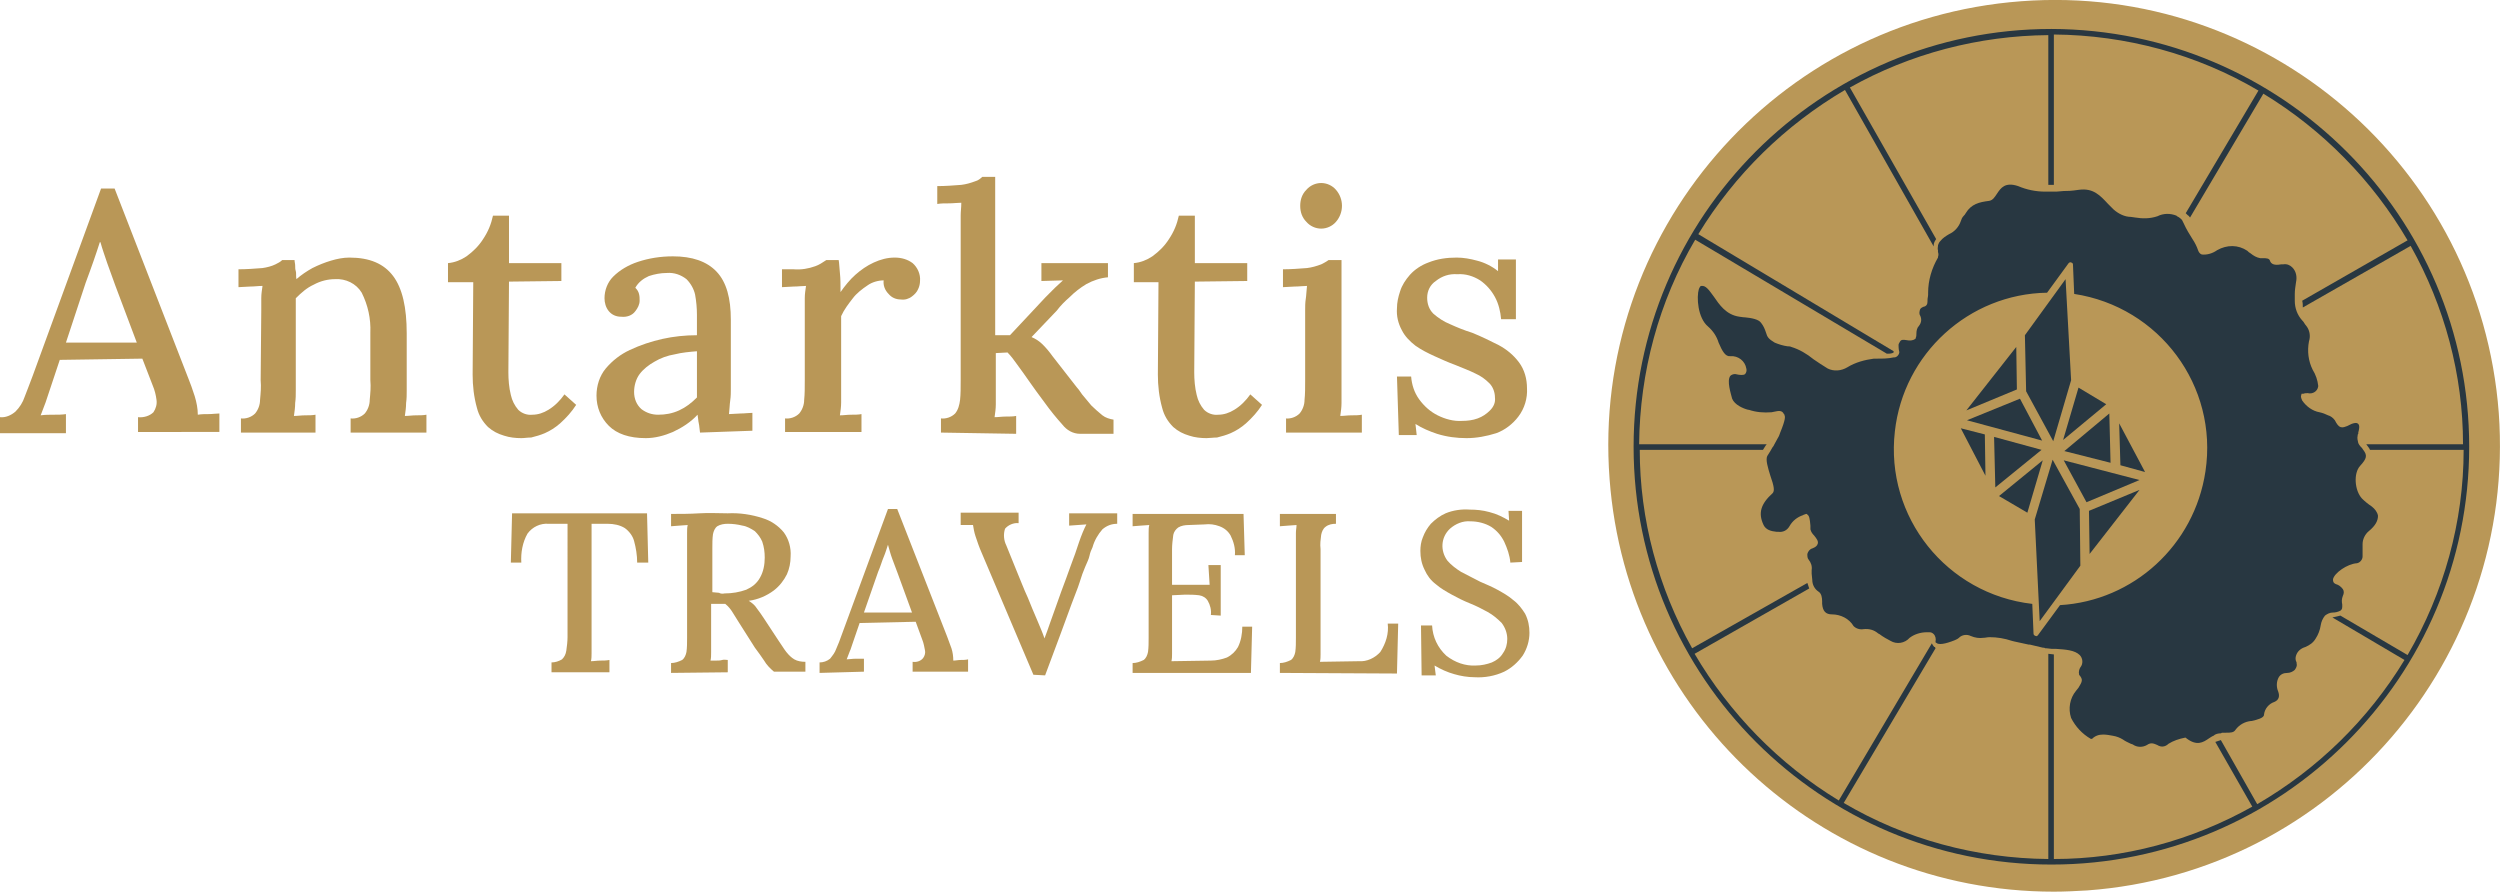 <svg xmlns="http://www.w3.org/2000/svg" xmlns:xlink="http://www.w3.org/1999/xlink" id="Ebene_1" x="0px" y="0px" viewBox="0 0 405.7 144.8" style="enable-background:new 0 0 405.7 144.8;" xml:space="preserve"><style type="text/css">	.st0{fill:#B99757;}	.st1{fill:#283741;}</style><path class="st0" d="M405.5,67c-3-39.9-37.7-69.8-77.5-66.8c-39.9,3-69.8,37.7-66.8,77.5c2.8,37.8,34.2,67,72.1,67 c1.8,0,3.6-0.1,5.4-0.2C378.5,141.6,408.4,106.9,405.5,67z"></path><path class="st0" d="M0,70.2v-2.5c0.9,0.1,1.8-0.3,2.5-0.9c0.7-0.7,1.2-1.5,1.5-2.4c0.4-1,0.8-2.1,1.3-3.4l11.1-30.4h2.2l12,30.9 c0.3,0.7,0.6,1.6,1,2.8c0.3,1,0.5,2,0.5,3c0.6-0.1,1.2-0.1,1.8-0.1c0.6,0,1.2-0.1,1.7-0.1v3H22.4v-2.4c0.9,0.1,1.9-0.2,2.5-0.8 c0.4-0.6,0.6-1.3,0.5-2c-0.1-0.8-0.3-1.6-0.6-2.3l-1.7-4.4L9.7,58.4l-1.6,4.8c-0.2,0.7-0.5,1.4-0.7,2.1l-0.8,2.1 c0.7-0.1,1.4-0.1,2.1-0.1s1.4,0,2-0.1v3.1H0z M10.7,55.6h11.5l-3.5-9.3c-0.4-1.2-0.9-2.4-1.3-3.6c-0.4-1.2-0.8-2.3-1.1-3.4h-0.1 c-0.3,0.9-0.6,1.9-1,3s-0.8,2.3-1.3,3.6L10.7,55.6z"></path><path class="st0" d="M39.1,70.2v-2.3c0.8,0.1,1.7-0.2,2.3-0.8c0.5-0.6,0.8-1.4,0.8-2.2c0.1-1.1,0.2-2.1,0.1-3.2l0.1-11.4 c0-0.6,0-1.2,0-1.9c0-0.7,0.1-1.3,0.2-2c-0.7,0-1.3,0.1-2,0.1l-1.9,0.1v-2.9c1.3,0,2.6-0.1,3.9-0.2c0.7-0.1,1.5-0.3,2.1-0.6 c0.4-0.2,0.8-0.4,1.1-0.7h2c0,0.3,0.1,0.6,0.1,0.9s0,0.6,0.1,0.9s0,0.8,0.1,1.3c0.8-0.7,1.7-1.3,2.6-1.8c1-0.5,2-0.9,3-1.2 c1-0.3,2-0.5,3-0.5c3.3,0,5.6,1,7.1,3s2.2,5.1,2.2,9.3v9.3c0,0.7,0,1.3-0.1,2c0,0.7-0.1,1.4-0.2,2.1c0.6,0,1.2-0.1,1.8-0.1 s1.2,0,1.7-0.1v2.9H56.9v-2.3c0.8,0.1,1.7-0.2,2.3-0.8c0.5-0.6,0.8-1.4,0.8-2.2c0.1-1.1,0.2-2.1,0.1-3.2v-7.7 c0.1-2.3-0.4-4.5-1.4-6.5c-0.9-1.5-2.6-2.3-4.3-2.2c-1.2,0-2.4,0.3-3.5,0.9c-1.1,0.5-2,1.3-2.9,2.2v15c0,0.7,0,1.3-0.1,2 c0,0.7-0.1,1.4-0.2,2.1c0.6,0,1.2-0.1,1.8-0.1s1.2,0,1.7-0.1v2.9L39.1,70.2z"></path><path class="st0" d="M84.6,71.1c-0.9,0-1.9-0.1-2.8-0.4c-1-0.3-1.8-0.7-2.6-1.4c-0.9-0.9-1.5-1.9-1.8-3.1c-0.5-1.8-0.7-3.6-0.7-5.4 l0.1-15h-4.1v-3.1c1.1-0.1,2.1-0.5,3-1.1c1.1-0.8,2-1.7,2.7-2.8c0.8-1.2,1.3-2.4,1.6-3.8h2.6v7.7h8.5v2.9l-8.5,0.1l-0.1,14.7 c0,1.2,0.1,2.5,0.4,3.7c0.2,0.9,0.6,1.7,1.2,2.4c0.6,0.6,1.5,0.9,2.3,0.8c0.9,0,1.8-0.3,2.6-0.8c1-0.6,1.9-1.5,2.6-2.5l1.9,1.7 c-0.7,1.1-1.6,2.1-2.6,3c-0.8,0.7-1.6,1.2-2.5,1.6c-0.7,0.3-1.4,0.5-2.2,0.7C85.6,71,85.1,71.1,84.6,71.1z"></path><path class="st0" d="M113.6,70.2c-0.1-0.6-0.1-1.1-0.2-1.5s-0.1-0.9-0.2-1.4c-1.1,1.2-2.5,2.1-4,2.8c-1.4,0.6-2.9,1-4.4,1 c-2.7,0-4.7-0.7-6-2c-1.3-1.3-2-3-2-4.9c0-1.6,0.5-3.2,1.5-4.4c1.1-1.3,2.4-2.3,3.9-3c1.7-0.8,3.5-1.4,5.3-1.8 c1.8-0.4,3.7-0.6,5.6-0.6v-3.3c0-1.1-0.1-2.2-0.3-3.3c-0.2-0.9-0.7-1.8-1.4-2.5c-0.9-0.7-2-1.1-3.2-1c-1,0-2,0.2-2.9,0.5 c-0.9,0.4-1.7,1-2.2,1.9c0.3,0.3,0.5,0.6,0.6,1c0.1,0.4,0.1,0.7,0.1,1.1c0,0.6-0.3,1.2-0.7,1.7c-0.5,0.7-1.4,1-2.3,0.9 c-0.8,0-1.5-0.3-2-0.9c-0.5-0.6-0.7-1.4-0.7-2.1c0-1.3,0.5-2.6,1.4-3.5c1.1-1.1,2.5-1.9,4-2.4c1.8-0.6,3.7-0.9,5.7-0.9 c3.1,0,5.5,0.8,7.1,2.5c1.6,1.7,2.3,4.3,2.3,7.8v3.8c0,1.2,0,2.4,0,3.6c0,1.2,0,2.5,0,3.8c0,0.6,0,1.2-0.1,1.9s-0.1,1.4-0.2,2.2 l1.9-0.1c0.7,0,1.3-0.1,1.9-0.1v2.9L113.6,70.2z M113.1,57c-1.2,0.1-2.4,0.2-3.6,0.5c-1.2,0.2-2.3,0.6-3.3,1.2 c-0.9,0.5-1.8,1.2-2.4,2c-0.6,0.8-0.9,1.9-0.9,2.9c0,1.1,0.4,2.1,1.2,2.8c0.8,0.6,1.7,0.9,2.7,0.9c1.2,0,2.3-0.2,3.4-0.7 c1.1-0.5,2-1.2,2.9-2.1c0-0.4,0-0.8,0-1.2v-1.3c0-0.3,0-0.9,0-1.8S113.1,58.1,113.1,57z"></path><path class="st0" d="M127.4,67.9c0.8,0.1,1.7-0.2,2.3-0.8c0.5-0.6,0.8-1.4,0.8-2.2c0.1-0.9,0.1-2,0.1-3.2V50.3c0-0.6,0-1.2,0-1.9 c0-0.7,0.1-1.3,0.2-2c-0.6,0-1.3,0.1-2,0.1l-1.9,0.1v-2.9h1.9c1.2,0.1,2.4-0.1,3.5-0.5c0.6-0.2,1.2-0.6,1.8-1h2 c0.1,0.5,0.1,1.2,0.2,2.1s0.1,1.9,0.1,3.1c0.7-1,1.5-2,2.4-2.8c0.9-0.8,1.9-1.5,3-2c1.1-0.5,2.2-0.8,3.4-0.8c1.1,0,2.1,0.3,2.9,0.9 c0.8,0.7,1.3,1.8,1.2,2.9c0,0.4-0.1,0.9-0.3,1.3c-0.2,0.5-0.6,0.9-1,1.2c-0.5,0.4-1.2,0.6-1.8,0.5c-0.8,0-1.5-0.3-2-0.9 c-0.6-0.6-0.9-1.4-0.8-2.2c-0.9,0-1.9,0.3-2.6,0.8c-0.9,0.6-1.8,1.3-2.4,2.1c-0.7,0.9-1.4,1.8-1.9,2.9v12c0,0.7,0,1.3,0,2 c0,0.7-0.1,1.4-0.2,2.1c0.6,0,1.2-0.1,1.8-0.1s1.2,0,1.7-0.1v2.9h-12.4V67.9z"></path><path class="st0" d="M152.7,70.2v-2.3c0.8,0.1,1.7-0.2,2.3-0.8c0.5-0.6,0.7-1.4,0.8-2.2c0.1-0.9,0.1-2,0.1-3.2V36.9 c0-0.6,0-1.2,0-1.9s0.1-1.3,0.1-2.1c-0.6,0-1.3,0.1-2,0.1c-0.7,0-1.3,0-1.9,0.1v-2.9c1.3,0,2.6-0.1,3.9-0.2c0.8-0.1,1.5-0.3,2.3-0.6 c0.4-0.1,0.8-0.4,1.1-0.7h2.1v25.7h2.4l5.8-6.2c0.6-0.6,1.1-1.1,1.5-1.5c0.4-0.4,0.9-0.8,1.3-1.2l-3.5,0.1v-2.9h10.8V45 c-1.2,0.1-2.4,0.5-3.5,1.1c-1,0.6-1.9,1.3-2.7,2.1c-0.8,0.7-1.5,1.4-2.1,2.2l-4.1,4.3c0.7,0.3,1.3,0.7,1.8,1.2 c0.6,0.6,1.1,1.2,1.6,1.9l3.9,5c0.2,0.2,0.5,0.6,0.9,1.2c0.5,0.6,1,1.2,1.5,1.8c0.6,0.6,1.2,1.1,1.8,1.6c0.5,0.4,1.2,0.6,1.8,0.7 v2.3h-5.4c-1.2,0-2.2-0.6-2.9-1.5c-0.9-1-1.9-2.2-2.9-3.6c-0.9-1.2-1.7-2.3-2.4-3.3s-1.4-2-2-2.8c-0.5-0.7-1-1.4-1.6-2l-1.9,0.1v6.3 c0,0.7,0,1.3,0,2c0,0.7-0.1,1.4-0.2,2.1c0.6,0,1.2-0.1,1.8-0.1s1.2,0,1.7-0.1v2.9L152.7,70.2z"></path><path class="st0" d="M195.8,71.1c-0.9,0-1.9-0.1-2.8-0.4c-1-0.3-1.8-0.7-2.6-1.4c-0.9-0.9-1.5-1.9-1.8-3.1c-0.5-1.8-0.7-3.6-0.7-5.4 l0.1-15H184v-3.1c1.1-0.1,2.1-0.5,3-1.1c1.1-0.8,2-1.7,2.7-2.8c0.8-1.2,1.3-2.4,1.6-3.8h2.6v7.7h8.5v2.9l-8.5,0.1l-0.1,14.7 c0,1.2,0.1,2.5,0.4,3.7c0.2,0.9,0.6,1.7,1.2,2.4c0.6,0.6,1.5,0.9,2.3,0.8c0.9,0,1.8-0.3,2.6-0.8c1-0.6,1.9-1.5,2.6-2.5l1.9,1.7 c-0.7,1.1-1.6,2.1-2.6,3c-0.8,0.7-1.6,1.2-2.5,1.6c-0.7,0.3-1.4,0.5-2.2,0.7C196.9,71,196.3,71.1,195.8,71.1z"></path><path class="st0" d="M208.6,67.9c0.8,0.1,1.7-0.2,2.3-0.8c0.5-0.6,0.8-1.4,0.8-2.2c0.1-0.9,0.1-2,0.1-3.2V50.4c0-0.6,0-1.3,0.1-1.9 s0.1-1.3,0.2-2.1c-0.6,0-1.3,0.1-2,0.1l-1.9,0.1v-2.9c1.3,0,2.6-0.1,3.9-0.2c0.8-0.1,1.5-0.3,2.3-0.6c0.4-0.2,0.8-0.4,1.2-0.7h2.1 v21.2c0,0.7,0,1.3,0,2s-0.1,1.4-0.2,2.1c0.6,0,1.2-0.1,1.8-0.1s1.2,0,1.7-0.1v2.9h-12.3V67.9z M214.4,37.1c-0.9,0-1.8-0.4-2.4-1.1 c-0.7-0.7-1-1.6-1-2.6c0-1,0.3-1.9,1-2.6c0.6-0.7,1.5-1.1,2.4-1.1c0.9,0,1.8,0.4,2.4,1.1c1.3,1.5,1.3,3.7,0,5.2 C216.2,36.7,215.3,37.1,214.4,37.1z"></path><path class="st0" d="M238,71.1c-1.6,0-3.2-0.2-4.8-0.7c-1.2-0.4-2.4-0.9-3.5-1.6l0.2,1.8H227l-0.3-9.5h2.3c0.1,1.3,0.5,2.6,1.3,3.7 c0.8,1.1,1.8,2,3,2.6c1.2,0.6,2.6,1,4,0.9c0.8,0,1.7-0.1,2.5-0.4c0.8-0.3,1.4-0.7,2-1.3c0.6-0.6,0.9-1.3,0.8-2.1 c0-0.8-0.3-1.7-0.9-2.3c-0.7-0.7-1.4-1.2-2.3-1.6c-1-0.5-2.1-0.9-3.3-1.4c-1.1-0.4-2.2-0.9-3.3-1.4c-1.1-0.5-2.1-1-3.1-1.7 c-0.9-0.7-1.7-1.5-2.2-2.5c-0.6-1.1-0.9-2.3-0.8-3.6c0-0.9,0.2-1.8,0.5-2.7c0.3-1,0.9-1.9,1.6-2.7c0.8-0.9,1.9-1.6,3-2 c1.5-0.6,3-0.8,4.6-0.8c1.1,0,2.2,0.2,3.3,0.5c1.2,0.3,2.4,0.9,3.4,1.7l0-1.9h2.9v9.7h-2.4c-0.1-1.2-0.4-2.5-1-3.6 c-0.6-1.1-1.4-2-2.4-2.7c-1.1-0.7-2.4-1.1-3.7-1c-1.3-0.1-2.5,0.3-3.5,1.1c-0.9,0.6-1.4,1.6-1.4,2.7c0,1,0.3,1.9,1,2.6 c0.8,0.7,1.7,1.3,2.7,1.7c1.1,0.5,2.3,1,3.6,1.4c1.5,0.6,2.9,1.3,4.3,2c1.3,0.7,2.4,1.6,3.3,2.8c0.9,1.2,1.3,2.7,1.3,4.2 c0.1,1.6-0.4,3.3-1.4,4.6c-0.9,1.2-2.2,2.2-3.6,2.7C241.2,70.8,239.6,71.1,238,71.1z"></path><path class="st0" d="M103.4,91.3c0-1.2-0.2-2.4-0.5-3.5c-0.2-0.8-0.8-1.6-1.5-2.1c-0.8-0.5-1.8-0.7-2.8-0.7H96v19.2 c0,0.7,0,1.3,0,1.8c0,0.4,0,0.9-0.1,1.3c0.5,0,1-0.1,1.5-0.1s1,0,1.5-0.1v2h-9.4v-1.6c0.6,0,1.2-0.2,1.7-0.5 c0.4-0.4,0.6-0.8,0.7-1.4c0.1-0.7,0.2-1.5,0.2-2.2V85H89c-1.3-0.1-2.6,0.5-3.4,1.6c-0.8,1.4-1.1,3.1-1,4.7h-1.7l0.2-8H105l0.2,8 L103.4,91.3z"></path><path class="st0" d="M108.9,109.2v-1.6c0.6,0,1.2-0.2,1.8-0.5c0.4-0.3,0.6-0.8,0.7-1.3c0.1-0.7,0.1-1.5,0.1-2.3V88.1 c0-0.5,0-1.1,0-1.6s0-0.9,0.1-1.3l-1.4,0.1l-1.3,0.1v-2c1.5,0,3,0,4.6-0.1s3.1,0,4.6,0c1.9-0.1,3.9,0.2,5.7,0.8 c1.3,0.4,2.5,1.2,3.4,2.3c0.8,1.1,1.2,2.5,1.1,3.9c0,1-0.2,2-0.6,2.9c-0.5,1-1.2,1.9-2.1,2.6c-1.2,0.9-2.6,1.5-4.1,1.7 c0.5,0.3,1,0.7,1.3,1.2c0.4,0.5,0.8,1.1,1.2,1.7l2.3,3.5c0.5,0.7,0.9,1.4,1.3,1.9c0.4,0.5,0.8,0.9,1.3,1.2c0.5,0.3,1.2,0.4,1.8,0.4 v1.6h-5.1c-0.6-0.5-1.2-1.1-1.6-1.8c-0.4-0.6-0.9-1.3-1.5-2.1l-2.6-4.1l-1-1.6c-0.3-0.5-0.7-1-1.2-1.4h-2.3v6.1c0,0.7,0,1.3,0,1.8 c0,0.4,0,0.9-0.1,1.3h0.9c0.3,0,0.7,0,1-0.1s0.6,0,0.9,0v2L108.9,109.2z M117.6,96.3c1.2,0,2.4-0.2,3.5-0.6c0.9-0.4,1.7-1,2.2-1.9 c0.6-1,0.8-2.2,0.8-3.3c0-0.9-0.1-1.7-0.4-2.6c-0.3-0.7-0.7-1.2-1.2-1.7c-0.6-0.4-1.3-0.8-2-0.9c-0.8-0.2-1.6-0.3-2.4-0.3 c-0.6,0-1.2,0.1-1.7,0.4c-0.4,0.3-0.6,0.8-0.7,1.3c-0.1,0.7-0.1,1.5-0.1,2.2v7.2l1.1,0.1C116.8,96.3,117.2,96.4,117.6,96.3 L117.6,96.3z"></path><path class="st0" d="M133,109.2v-1.7c0.6,0,1.2-0.2,1.7-0.6c0.4-0.5,0.8-1,1-1.6c0.3-0.7,0.6-1.4,0.9-2.3l7.5-20.4h1.5l8.1,20.7 c0.2,0.5,0.4,1.1,0.7,1.9c0.2,0.6,0.3,1.3,0.3,2c0.4,0,0.8-0.1,1.2-0.1s0.8,0,1.2-0.1v2h-9v-1.6c0.6,0.1,1.3-0.1,1.7-0.6 c0.3-0.4,0.4-0.9,0.3-1.3c-0.1-0.5-0.2-1.1-0.4-1.6l-1.1-3l-9.1,0.2l-1.1,3.2c-0.2,0.5-0.3,1-0.5,1.4l-0.5,1.3 c0.4,0,0.9-0.1,1.4-0.1h1.4v2.1L133,109.2z M140.2,99.4h7.8l-2.3-6.3c-0.3-0.8-0.6-1.6-0.9-2.4s-0.5-1.6-0.7-2.3l0,0 c-0.2,0.6-0.4,1.3-0.7,2s-0.5,1.5-0.9,2.4L140.2,99.4z"></path><path class="st0" d="M167.7,109.5l-8.4-19.8c-0.4-0.9-0.7-1.8-1-2.7c-0.2-0.6-0.3-1.2-0.4-1.8c-0.3,0-0.7,0-1,0s-0.7,0-1,0v-2h9.4 v1.7c-0.8-0.1-1.7,0.3-2.2,0.9c-0.3,0.9-0.2,1.9,0.2,2.7c0.6,1.4,1.1,2.8,1.7,4.2s1.1,2.8,1.8,4.3c0.5,1.3,1,2.4,1.5,3.6 s0.9,2.1,1.2,3l0,0c0.3-0.8,0.6-1.6,0.9-2.5l1-2.8c0.6-1.7,1.1-3.1,1.6-4.4s0.8-2.3,1.2-3.3s0.6-1.8,0.9-2.6 c0.2-0.6,0.4-1.1,0.6-1.6c0.2-0.5,0.4-0.9,0.6-1.3l-1.4,0.1l-1.4,0.1v-2h7.8V85c-0.9,0-1.7,0.3-2.4,0.9c-0.7,0.8-1.3,1.8-1.6,2.9 c-0.2,0.4-0.4,0.9-0.5,1.4s-0.4,1.1-0.7,1.8s-0.6,1.5-0.9,2.5s-0.8,2.1-1.3,3.5s-1.1,3-1.8,4.9l-2.5,6.7L167.7,109.5z"></path><path class="st0" d="M196.5,99.8c0.1-0.8-0.1-1.6-0.5-2.3c-0.3-0.5-0.8-0.8-1.4-0.9c-0.8-0.1-1.5-0.1-2.3-0.1l-2.1,0.1v7.7 c0,0.7,0,1.2,0,1.8c0,0.4,0,0.8-0.1,1.2l6.4-0.1c0.9,0,1.8-0.2,2.6-0.5c0.8-0.4,1.4-1,1.8-1.7c0.5-1,0.7-2.2,0.7-3.3h1.6l-0.2,7.5 h-19.2v-1.6c0.6,0,1.2-0.2,1.8-0.5c0.4-0.3,0.6-0.8,0.7-1.3c0.1-0.7,0.1-1.5,0.1-2.3V88.1c0-0.5,0-1.1,0-1.6s0-0.9,0.1-1.3l-1.4,0.1 l-1.3,0.1v-2h18l0.2,6.7h-1.6c0.1-1.1-0.2-2.2-0.7-3.2c-0.4-0.7-1-1.2-1.8-1.5c-0.8-0.3-1.6-0.4-2.4-0.3l-2.6,0.1 c-0.6,0-1.2,0.1-1.7,0.4c-0.4,0.3-0.7,0.7-0.8,1.2c-0.1,0.8-0.2,1.6-0.2,2.3v5.8h6.1l-0.2-3.2h2v8.2L196.5,99.8z"></path><path class="st0" d="M207.7,109.2v-1.6c0.6,0,1.2-0.2,1.8-0.5c0.4-0.3,0.6-0.8,0.7-1.3c0.1-0.7,0.1-1.5,0.1-2.3V88.1 c0-0.5,0-1.1,0-1.6s0.1-0.9,0.1-1.3l-1.4,0.1l-1.3,0.1v-2h9.1V85c-0.6,0-1.2,0.1-1.7,0.5c-0.4,0.3-0.6,0.8-0.7,1.3 c-0.1,0.8-0.2,1.5-0.1,2.3v15.3c0,0.7,0,1.2,0,1.8c0,0.4,0,0.8-0.1,1.2l6.3-0.1c1.3,0.1,2.6-0.5,3.5-1.5c0.9-1.4,1.4-3,1.2-4.6h1.7 l-0.2,8.1L207.7,109.2z"></path><path class="st0" d="M245.1,91.3c-0.1-1.2-0.5-2.3-1-3.4c-0.5-1-1.2-1.8-2.1-2.4c-1-0.6-2.2-0.9-3.4-0.9c-1.2-0.1-2.4,0.4-3.3,1.2 c-1.5,1.4-1.6,3.6-0.4,5.2c0.6,0.7,1.4,1.3,2.2,1.8c0.9,0.5,2,1,3.1,1.6c0.9,0.4,1.9,0.8,2.8,1.3c0.9,0.5,1.8,1,2.6,1.7 c0.8,0.6,1.4,1.4,1.9,2.2c0.5,1,0.7,2,0.7,3.1c0,1.3-0.4,2.6-1.1,3.7c-0.8,1.1-1.8,2-3,2.6c-1.5,0.7-3.2,1-4.8,0.9 c-1.1,0-2.3-0.2-3.3-0.5c-1.1-0.3-2.2-0.8-3.2-1.4l0.2,1.6h-2.3l-0.1-8.1h1.8c0.1,1.9,0.9,3.6,2.3,4.9c1.4,1.1,3.1,1.7,4.8,1.6 c0.9,0,1.8-0.2,2.6-0.5c0.7-0.3,1.4-0.8,1.8-1.5c0.5-0.7,0.7-1.5,0.7-2.3c0-0.9-0.3-1.8-0.9-2.6c-0.7-0.7-1.4-1.3-2.3-1.8 c-0.9-0.5-1.9-1-2.9-1.4s-2-0.9-2.9-1.4c-0.9-0.5-1.8-1-2.6-1.7c-0.8-0.6-1.4-1.4-1.8-2.3c-0.5-1-0.7-2-0.7-3.1 c0-0.7,0.1-1.5,0.4-2.2c0.3-0.8,0.7-1.5,1.3-2.2c0.7-0.7,1.5-1.3,2.4-1.7c1.2-0.5,2.6-0.7,3.9-0.6c1.1,0,2.1,0.1,3.2,0.4 c1.2,0.3,2.2,0.8,3.2,1.4l-0.1-1.6h2.2v8.3L245.1,91.3z"></path><polygon class="st1" points="333.1,74.6 330.2,84.3 331,100.8 337.6,91.8 337.5,82.6 "></polygon><polygon class="st1" points="323.6,70.9 323.8,79.1 331.3,73 "></polygon><polygon class="st1" points="324.4,80.5 329,83.2 331.5,74.7 "></polygon><polygon class="st1" points="333.2,71.6 336.1,61.7 335.2,45.3 328.6,54.4 328.8,63.5 "></polygon><polygon class="st1" points="327.8,64.7 319.2,68.2 331.4,71.5 "></polygon><polygon class="st1" points="339.1,89.9 347.2,79.5 339,82.9 "></polygon><polygon class="st1" points="344.1,75.5 348.1,76.6 343.9,68.7 "></polygon><polygon class="st1" points="318.2,69.5 322.2,77.2 322.1,70.5 "></polygon><polygon class="st1" points="327.2,56.3 319.1,66.6 327.3,63.2 "></polygon><polygon class="st1" points="316.3,68.5 316.4,68.5 316.4,68.5 "></polygon><polygon class="st1" points="334.9,74.7 338.6,81.5 347.2,77.9 "></polygon><polygon class="st1" points="342.5,75.1 342.3,67.1 335,73.2 "></polygon><polygon class="st1" points="341.8,65.6 337.3,62.9 334.8,71.4 "></polygon><path class="st1" d="M332.9,4.7c-37.5,0-67.8,30.4-67.8,67.8s30.4,67.8,67.8,67.8s67.8-30.4,67.8-67.8c0,0,0,0,0,0 C400.7,35.1,370.3,4.8,332.9,4.7z M373.7,49.9l17.5-10c5.5,9.8,8.5,20.9,8.5,32.2H384c0.2,0.3,0.5,0.6,0.6,0.9h15.2 c0,11.7-3.2,23.2-9.1,33.3l-10.9-6.4l-1.3,0.3l11.7,6.9c-5.9,9.7-14.1,17.7-23.9,23.4l-5.9-10.4l-0.9,0.3l6,10.5 c-9.8,5.5-20.9,8.5-32.2,8.5v-33.2l-0.9-0.1l0,33.3c-11.7-0.1-23.2-3.2-33.2-9.1l14.9-25.1L314,105h-0.1c-0.2-0.2-0.3-0.4-0.4-0.6 l-15.1,25.5c-9.7-5.9-17.7-14.1-23.4-23.8l18.6-10.6c-0.1-0.3-0.2-0.6-0.3-0.9l-18.7,10.6c-5.5-9.8-8.5-20.9-8.5-32.2h20 c0.2-0.3,0.4-0.7,0.6-0.9H266c0.1-11.7,3.2-23.2,9.1-33.2l31.1,18.5c0.3,0,0.6,0,0.9-0.1l0.2-0.1c0-0.1,0-0.2,0-0.2L275.6,38 c5.9-9.7,14.1-17.7,23.8-23.4L313.8,40c0-0.1,0-0.2,0-0.2c0-0.4,0.2-0.7,0.4-1l-14-24.6c9.8-5.5,20.9-8.4,32.2-8.5V30h0.9V5.6 c11.7,0.1,23.2,3.2,33.2,9.1l-11.8,19.9l0.2,0.2l0.1,0.1c0.2,0.1,0.3,0.3,0.4,0.4l0,0l11.9-20.1c9.7,5.9,17.7,14.1,23.4,23.8 l-17.1,9.8C373.7,49.2,373.7,49.5,373.7,49.9z"></path><path class="st1" d="M385.9,83.7c-0.1-0.6-0.5-1.1-1-1.5c-0.6-0.4-1.1-0.8-1.6-1.3c-1.2-1.3-1.4-4.1-0.3-5.3s1.2-1.7,0.5-2.6 l-0.2-0.3c-0.1-0.1-0.1-0.1-0.2-0.2c-0.2-0.2-0.3-0.4-0.4-0.6c-0.1-0.4-0.2-0.8-0.1-1.2c0-0.1,0-0.2,0.1-0.3v-0.2 c0.1-0.4,0.3-1.1,0-1.4c-0.1-0.1-0.3-0.3-1.1,0c-1.1,0.6-1.5,0.6-1.8,0.5s-0.6-0.5-0.9-1.1c-0.3-0.4-0.7-0.7-1.1-0.8 c-0.4-0.2-0.9-0.4-1.4-0.5c-1.1-0.2-2.1-0.9-2.8-1.9c-0.1-0.2-0.2-0.5-0.2-0.7l0.1-0.4h0.3c0.2-0.1,0.5-0.1,0.7-0.1 c0.8,0.2,1.6-0.3,1.7-1.1c0,0,0-0.1,0-0.1c-0.1-0.9-0.4-1.8-0.9-2.6c-0.7-1.4-0.9-3-0.6-4.6c0.3-0.9,0.1-1.9-0.5-2.6 c-0.2-0.2-0.3-0.5-0.5-0.7l-0.1-0.1c-0.8-0.9-1.2-2-1.2-3.2v-1.1c0-0.6,0.1-1.2,0.2-1.9c0.2-0.9,0-1.8-0.6-2.4 c-0.4-0.4-0.9-0.6-1.5-0.5h-0.3c-0.6,0.1-1.5,0.2-1.8-0.5c-0.1-0.5-0.6-0.5-1.2-0.5h-0.4c-0.6-0.1-1.1-0.4-1.6-0.8 c-0.2-0.1-0.3-0.2-0.5-0.4c-1.5-1-3.3-1-4.9-0.1c-0.7,0.5-1.6,0.8-2.5,0.7c-0.3-0.1-0.5-0.4-0.6-0.7c-0.2-0.6-0.5-1.2-0.9-1.8 c-0.5-0.8-1-1.6-1.4-2.5l0,0c-0.1-0.2-0.2-0.4-0.3-0.6c0,0-0.1-0.1-0.1-0.1l-0.1-0.1l0,0c-0.2-0.2-0.4-0.3-0.6-0.4l0,0l-0.1-0.1 c-1-0.4-2.1-0.4-3.1,0.1c-1.2,0.4-2.4,0.4-3.6,0.2l-0.7-0.1c-1,0-2-0.5-2.8-1.2c-0.3-0.3-0.6-0.6-0.9-0.9c-1.3-1.4-2.4-2.6-4.7-2.3 c-1.4,0.2-1.8,0.2-2.5,0.2l-1.2,0.1h-0.7l0,0h-0.9h-0.2c-1.5,0-3-0.3-4.4-0.9c-2.1-0.7-2.8,0.3-3.4,1.2c-0.4,0.6-0.7,1.1-1.3,1.2 c-1.6,0.2-2.9,0.5-3.8,2c-0.1,0.2-0.2,0.3-0.3,0.4c-0.3,0.3-0.4,0.6-0.5,0.9c-0.3,0.9-1,1.7-1.9,2.1c-0.5,0.3-1,0.6-1.4,1.1 c-0.2,0.2-0.3,0.4-0.4,0.7l0,0c0,0,0,0.1,0,0.1c0,0.2-0.1,0.5,0,0.7l0,0c0,0.1,0,0.2,0,0.3c0.1,0.3,0.1,0.5,0,0.8v0.1 c-1,1.7-1.6,3.7-1.6,5.7v0.3c0,0.3-0.1,0.6-0.1,0.9c0,0.1,0,0.2,0,0.2c0,0.4-0.1,0.8-0.7,0.9c-0.2,0.1-0.4,0.2-0.5,0.4 c-0.1,0.3-0.2,0.7,0,1c0.3,0.6,0.2,1.2-0.2,1.7c-0.3,0.3-0.4,0.8-0.4,1.2c0,0.2,0,0.5-0.1,0.7l0,0.1l-0.1,0.1 c-0.4,0.3-0.9,0.3-1.4,0.2c-0.6-0.1-0.9-0.1-1.1,0.3c-0.1,0.2-0.2,0.3-0.2,0.5c0,0,0,0.7,0.1,1c0.1,0.3-0.1,0.6-0.3,0.8l0,0 c-0.1,0.1-0.3,0.2-0.5,0.2l0.5,0.3l0,0l-0.5-0.3h-0.1c-0.9,0.2-1.8,0.2-2.7,0.2h-0.5c-1.5,0.2-3,0.6-4.3,1.4c-1,0.6-2.2,0.7-3.2,0.2 c-0.8-0.5-1.6-1-2.3-1.5c-1.1-0.9-2.3-1.6-3.6-2c-0.2-0.1-0.4-0.1-0.6-0.1c-0.7-0.1-1.4-0.3-2.1-0.6c-1-0.6-1.2-0.9-1.4-1.6 c-0.2-0.6-0.4-1.1-0.8-1.6c-0.4-0.6-1.6-0.8-2.6-0.9c-0.4,0-0.7-0.1-0.9-0.1c-2.2-0.3-3.3-2-4.2-3.3c-0.8-1.1-1.3-1.8-2-1.7 c-0.2,0-0.3,0.3-0.4,0.5c-0.4,1.3-0.2,4.7,1.5,6.1c0.8,0.7,1.4,1.6,1.7,2.6c0.6,1.4,1.1,2.3,1.9,2.2c1.3-0.1,2.4,0.8,2.6,2 c0.1,0.3,0,0.7-0.2,0.9c-0.2,0.2-0.8,0.2-1.6,0c-0.3,0-0.6,0.1-0.8,0.3c-0.6,0.8,0.1,2.9,0.3,3.7c0.4,1,1.8,1.6,2.6,1.8h0.1 c1.2,0.4,2.4,0.5,3.7,0.4l0.5-0.1c0.5-0.1,1.2-0.3,1.5,0.4l0.1,0.1v0.1c0.1,0.2,0.2,0.6-0.7,2.8c-0.1,0.3-0.2,0.6-0.4,0.9l-0.6,1.1 l-0.1,0.2c-0.2,0.2-0.3,0.5-0.5,0.8s-0.3,0.5-0.5,0.8c-0.3,0.6,0.1,1.9,0.5,3.2c0.6,1.7,0.7,2.4,0.4,2.8c-2,1.8-2.4,3.3-1.5,5.2 c0.4,0.8,1.2,1,2.1,1.1h0.3c0.7,0.1,1.4-0.2,1.8-0.9c0.5-0.9,1.3-1.5,2.2-1.8c0.1-0.1,0.3-0.1,0.5-0.2h0.1l0.1,0.1 c0.3,0.2,0.4,0.6,0.5,1.8c0,0.2,0,0.4,0,0.6c0.1,0.4,0.3,0.7,0.6,1c0.4,0.5,0.7,0.9,0.6,1.3c-0.1,0.4-0.4,0.6-0.9,0.8 c-0.4,0.1-0.7,0.5-0.8,0.9c0,0.3,0,0.7,0.2,0.9c0.4,0.5,0.6,1.1,0.5,1.7c0,0.2,0,0.4,0,0.6l0.1,1c0,0.8,0.4,1.5,1,1.9 c0.5,0.3,0.6,1,0.6,1.6c0,0.1,0,0.2,0,0.4c0.1,1.2,0.6,1.7,1.6,1.7c1.4,0,2.8,0.7,3.5,1.9h0c0.4,0.4,1,0.6,1.6,0.5 c0.9-0.1,1.7,0.1,2.4,0.7l0.2,0.1c0.5,0.4,1.4,0.9,1.8,1.1c1,0.6,2.3,0.4,3.1-0.5c0.8-0.6,1.8-0.9,2.8-0.9c0.1,0,0.2,0,0.4,0 c0.3,0,0.5,0.1,0.7,0.3c0.3,0.3,0.4,0.8,0.3,1.2c0,0.1,0,0.2,0.1,0.2c0.4,0.4,1.5,0.2,3-0.4c0.2-0.1,0.5-0.2,0.7-0.4 c0.5-0.5,1.3-0.6,1.9-0.3c0.7,0.3,1.4,0.4,2.1,0.3c0.3,0,0.6-0.1,1-0.1c1.2,0,2.4,0.2,3.6,0.6l0.4,0.1l2.3,0.5h0.2l2.1,0.5 c0.1,0,0.3,0,0.4,0.1h0.2l0.9,0.1h0.7c1.5,0.1,3,0.2,3.8,1c0.5,0.5,0.6,1.4,0.1,2c-0.2,0.3-0.3,0.8-0.2,1.1l0,0.1 c0.7,0.8,0.5,1.1-0.1,2.1l-0.4,0.5c-1,1.2-1.3,2.9-0.8,4.4c0.7,1.4,1.8,2.6,3.2,3.4c0.1,0,0.2,0,0.2,0c0.5-0.5,1.1-0.7,1.8-0.7 c0.5,0,1.1,0.1,1.6,0.2c0.6,0.1,1.1,0.3,1.6,0.6c0.4,0.3,0.9,0.5,1.3,0.7l0.3,0.1c0.7,0.5,1.6,0.5,2.3,0.1c0.7-0.5,1.2-0.2,1.7,0 c0.6,0.4,1.3,0.3,1.8-0.2c0.8-0.5,1.7-0.8,2.7-1h0.1l0.1,0.1c1.7,1.3,2.7,0.7,3.7,0c0.2-0.1,0.4-0.3,0.7-0.4 c0.3-0.3,0.8-0.4,1.2-0.4c0.1,0,0.1-0.1,0.2-0.1c0.2,0,0.4,0,0.6,0c0.8,0,1.3,0,1.6-0.5c0.6-0.8,1.5-1.3,2.5-1.4h0.1 c0.9-0.2,2-0.5,2-1c0.1-1,0.8-1.8,1.7-2.1c0.7-0.3,0.9-0.9,0.6-1.7c-0.3-0.7-0.3-1.6,0.1-2.3c0.3-0.5,0.8-0.7,1.4-0.7 c0.4,0,0.9-0.2,1.2-0.5c0.2-0.3,0.4-0.6,0.3-1c0-0.1,0-0.3-0.1-0.4c-0.1-0.3-0.1-0.6,0-0.9c0.2-0.7,0.8-1.2,1.5-1.4 c0.7-0.3,1.3-0.7,1.7-1.4c0.4-0.6,0.7-1.4,0.8-2.1c0.1-0.6,0.3-1.1,0.7-1.6c0.4-0.3,0.8-0.5,1.3-0.5c0.4,0,0.8-0.1,1.2-0.3 c0.1-0.1,0.3-0.2,0.3-0.6c0-0.1,0-0.3,0-0.4c-0.1-0.5-0.1-0.9,0.1-1.4c0.2-0.4,0.2-0.8,0-1.1c-0.3-0.4-0.7-0.7-1.1-0.8 c-0.5-0.2-0.5-0.5-0.5-0.8c0.2-1,2.3-2.5,3.9-2.6c0.5-0.1,0.9-0.6,0.9-1.1c0-0.2,0-0.4,0-0.6c0-0.5,0-0.9,0-1.4c0-0.8,0.4-1.6,1-2.1 C385.5,85.3,385.9,84.5,385.9,83.7z M334.3,98.2l-3.6,4.9c-0.1,0.1-0.2,0.2-0.3,0.1h-0.1c-0.2-0.1-0.3-0.2-0.3-0.4l-0.2-4.8 c-13.9-1.6-23.9-14.1-22.3-28c1.4-12.6,12-22.3,24.7-22.5l3.5-4.8c0.1-0.1,0.3-0.2,0.4-0.1c0.2,0,0.3,0.2,0.3,0.3l0.2,4.8 c13.8,2.1,23.4,14.9,21.3,28.8C356.1,88.5,346.2,97.5,334.3,98.2L334.3,98.2z"></path></svg>